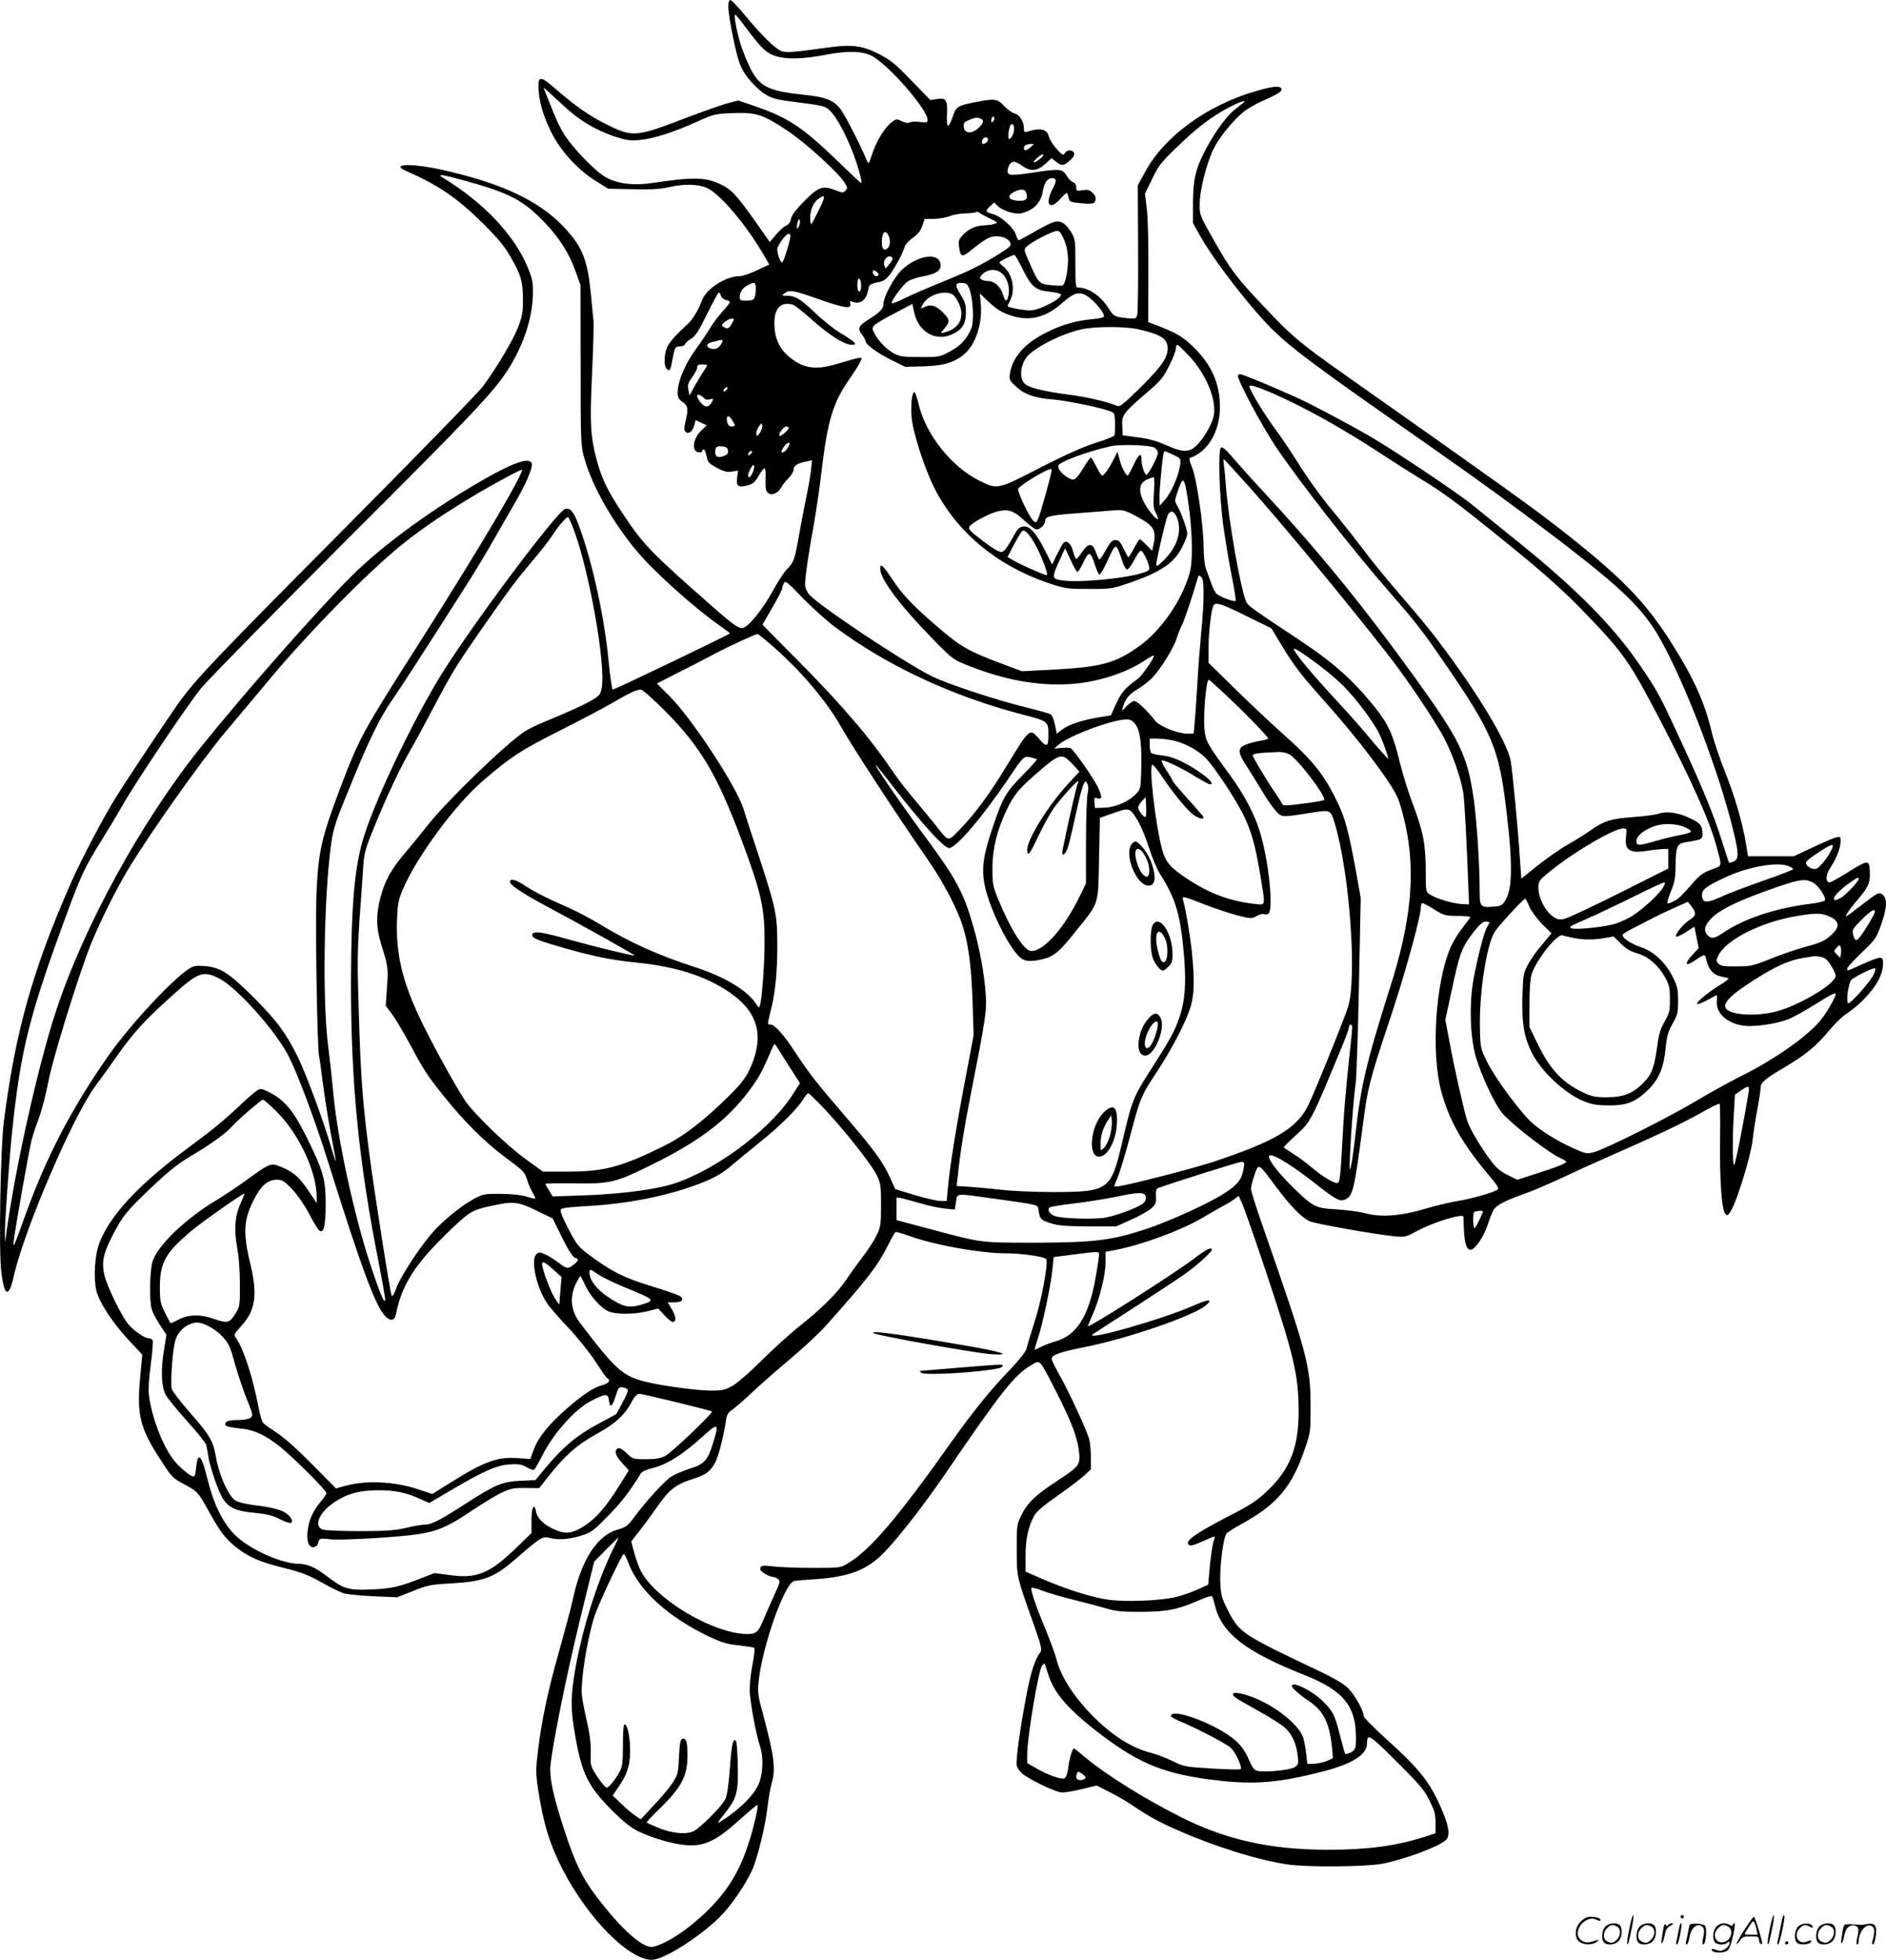 <svg version="1.0" xmlns="http://www.w3.org/2000/svg"
  viewBox="0 0 1154.671 1199.362"
 preserveAspectRatio="xMidYMid meet">
<g transform="translate(-1.118,1199.999) scale(0.1,-0.1)"
fill="#000000" stroke="none">
<path d="M4470 11961 c0 -50 35 -234 61 -323 20 -69 59 -125 127 -186 51 -45
89 -60 190 -72 210 -27 214 -28 244 -57 37 -35 86 -122 132 -235 35 -84 70
-208 59 -208 -3 0 -67 60 -143 134 -219 211 -303 266 -512 338 l-97 33 -66
-17 c-36 -10 -152 -51 -258 -91 -303 -117 -323 -118 -485 -37 -104 52 -187
110 -308 215 -92 81 -110 82 -106 5 4 -85 28 -166 77 -267 57 -115 162 -231
273 -300 l77 -48 150 -3 c111 -3 169 1 219 12 93 22 181 20 235 -4 83 -38 243
-228 355 -422 l27 -47 -75 -35 c-42 -20 -89 -36 -105 -36 -88 0 -209 -79 -234
-152 -15 -47 -56 -114 -82 -138 -72 -65 -113 -111 -128 -142 -21 -44 -23 -121
-3 -137 18 -15 22 -9 35 62 13 72 16 77 47 77 14 0 27 7 30 15 3 8 20 23 38
33 24 14 46 48 96 150 36 73 68 132 72 132 4 0 10 -9 13 -20 3 -11 17 -23 31
-26 13 -3 24 -9 24 -13 0 -4 -22 -32 -50 -63 -27 -31 -60 -74 -72 -97 -13 -22
-51 -79 -86 -127 -67 -92 -112 -199 -112 -265 0 -30 6 -42 30 -59 34 -24 36
-42 18 -119 -9 -40 -9 -54 1 -64 17 -17 43 3 53 41 l8 31 34 -16 34 -16 -33
-31 c-52 -50 -62 -128 -17 -134 12 -2 22 1 22 7 0 6 4 11 9 11 6 0 14 -19 18
-42 7 -37 14 -44 63 -71 43 -23 62 -28 92 -23 l38 6 -6 -43 c-7 -53 7 -63 66
-47 30 8 44 20 64 55 40 67 47 65 44 -14 -2 -53 1 -74 13 -86 21 -21 63 -5 83
32 8 15 28 41 45 57 17 17 31 40 31 53 0 24 23 38 84 50 l29 6 -7 -64 c-4 -35
-16 -104 -27 -154 -10 -49 -31 -155 -45 -235 -28 -158 -32 -170 -78 -217 -17
-18 -56 -78 -86 -134 -57 -104 -144 -213 -180 -222 -22 -6 -59 19 -162 109
-399 350 -445 397 -569 583 -94 139 -135 223 -165 338 -38 143 -42 219 -28
528 7 154 11 298 9 320 -3 22 -9 92 -15 155 -22 224 -52 298 -168 422 -154
163 -391 272 -764 353 -175 37 -298 31 -201 -11 199 -87 312 -164 474 -324 85
-85 128 -136 162 -195 68 -117 79 -155 80 -265 0 -84 -4 -105 -31 -175 -31
-79 -123 -234 -212 -357 -25 -35 -412 -432 -860 -883 -798 -803 -903 -914
-1010 -1064 -72 -102 -315 -467 -379 -570 -75 -120 -210 -376 -274 -521 -236
-535 -342 -912 -413 -1470 -20 -160 -31 -786 -15 -912 18 -154 46 -164 76 -30
63 283 363 982 501 1167 33 44 93 127 133 185 94 133 162 209 312 345 183 167
209 178 310 128 110 -54 358 -332 433 -488 57 -116 159 -391 231 -620 213
-679 298 -907 359 -964 30 -28 53 -22 61 16 38 187 121 314 344 526 109 103
125 112 239 137 134 30 162 27 277 -28 l100 -49 58 -118 c38 -76 66 -119 78
-122 26 -7 24 -18 -7 -42 -36 -28 -43 -27 -98 15 -25 19 -62 42 -81 49 -30 13
-36 13 -51 -2 -35 -35 3 -207 67 -299 17 -26 77 -94 131 -151 55 -58 128 -149
163 -203 35 -54 68 -101 74 -104 23 -14 10 -32 -31 -43 -53 -15 -115 -55 -214
-141 -110 -95 -178 -179 -204 -251 l-22 -60 -82 6 c-121 8 -203 -22 -414 -155
l-104 -65 -78 26 c-150 51 -326 60 -459 23 l-53 -15 -147 149 c-92 93 -172
164 -216 192 -38 25 -76 52 -83 60 -7 9 -20 51 -28 95 -35 184 -91 357 -137
423 -16 22 -14 25 32 76 86 94 100 189 56 374 -48 196 -43 277 23 403 42 82
83 117 138 117 34 0 45 -7 94 -58 32 -34 75 -96 103 -149 26 -50 54 -96 61
-102 29 -24 41 25 41 159 0 154 -15 205 -116 409 -79 161 -135 228 -228 276
-51 25 -54 26 -79 9 -15 -10 -58 -47 -97 -84 -97 -92 -171 -153 -305 -252
-315 -231 -494 -422 -561 -596 -27 -70 -36 -205 -19 -286 15 -72 100 -202 207
-316 l75 -80 -12 -131 c-23 -242 -4 -318 134 -528 58 -90 68 -99 132 -133 84
-45 87 -47 157 -173 66 -120 100 -163 164 -214 75 -60 147 -91 291 -126 108
-27 150 -43 230 -88 53 -30 114 -60 135 -67 21 -7 104 -15 184 -19 l145 -6 97
38 c89 36 107 40 236 47 202 12 262 35 401 156 139 122 159 134 197 123 52
-15 120 -10 193 12 64 20 76 28 164 118 80 80 137 153 205 265 6 9 35 23 65
30 94 22 189 82 326 206 82 75 88 68 50 -54 -32 -104 -54 -127 -142 -154 -38
-12 -90 -34 -115 -50 -41 -27 -151 -147 -225 -247 -38 -52 -50 -61 -102 -76
-123 -35 -220 -182 -271 -415 -10 -49 -49 -194 -85 -323 -72 -255 -107 -420
-131 -614 -14 -115 -14 -136 0 -234 31 -207 71 -339 151 -494 154 -298 401
-549 544 -553 70 -1 284 132 415 259 65 63 159 198 200 288 33 72 82 271 95
387 6 52 17 117 25 144 27 89 17 167 -54 431 -28 102 -32 130 -26 187 20 215
159 610 219 623 11 2 66 7 121 10 203 13 312 52 412 147 85 82 243 283 384
488 356 521 429 614 536 677 54 31 45 42 152 -167 89 -174 128 -276 137 -355
11 -91 7 -96 -136 -190 -135 -89 -184 -137 -222 -221 -21 -44 -23 -63 -22
-199 0 -167 -1 -162 105 -459 43 -121 50 -151 41 -165 -33 -43 -58 -118 -83
-246 -39 -199 -71 -420 -63 -450 3 -14 19 -36 35 -50 46 -38 208 -115 243
-115 17 0 72 9 121 21 l90 22 75 -38 c41 -20 107 -58 145 -84 97 -66 165 -103
275 -151 231 -102 495 -184 674 -210 123 -18 474 -15 579 4 132 25 343 103
389 144 27 23 22 77 -15 167 -77 185 -134 259 -359 462 -71 64 -128 123 -128
132 0 34 -61 140 -102 176 -22 21 -93 62 -157 92 -488 231 -502 240 -572 378
-39 77 -43 93 -47 173 -4 95 19 274 38 297 6 8 46 33 88 56 218 119 311 227
389 454 38 110 38 110 38 270 -1 248 -18 312 -294 1104 -39 111 -71 213 -71
225 0 12 9 50 21 84 26 76 22 78 134 -73 84 -113 151 -182 202 -208 29 -15
399 -81 523 -93 62 -6 69 -4 130 29 104 57 289 114 291 90 0 -5 1 -42 3 -84 4
-83 18 -122 44 -117 27 5 79 83 102 155 12 37 29 78 36 90 18 28 69 55 182 95
48 16 152 61 232 98 80 38 201 93 270 123 312 137 483 218 584 276 59 34 111
59 115 56 3 -4 5 -104 3 -223 -3 -243 10 -428 32 -451 13 -12 17 -10 34 18 39
64 122 336 133 433 6 51 19 138 30 193 10 55 19 112 19 126 0 34 25 56 150
129 126 75 194 131 273 227 33 40 81 86 106 101 25 16 68 51 95 78 86 87 126
160 126 230 0 44 -12 44 -125 -6 -102 -46 -95 -44 -95 -28 0 7 40 51 89 98 85
81 90 89 120 174 37 104 38 161 5 183 -20 13 -28 9 -104 -49 -130 -100 -126
-97 -110 -68 7 14 39 55 71 92 61 71 73 102 67 178 -4 58 -14 57 -138 -21 -52
-32 -100 -59 -107 -59 -27 0 -25 46 5 91 37 56 62 121 62 160 0 29 -2 31 -27
24 -16 -3 -80 -31 -144 -61 l-115 -54 -141 0 -140 0 -12 74 c-21 130 -70 296
-130 446 -32 80 -68 187 -80 239 -42 179 -108 326 -242 539 -166 264 -316 417
-709 722 -164 127 -358 266 -1296 927 -274 193 -324 235 -496 418 -172 182
-201 221 -309 411 -84 149 -84 149 -83 219 1 82 41 241 83 330 33 69 118 175
184 229 24 20 78 51 119 69 94 41 123 60 114 75 -12 19 -56 14 -167 -19 -290
-86 -548 -274 -663 -484 l-49 -89 2 -381 c1 -210 -1 -394 -5 -409 -7 -28 -8
-28 -64 -23 -77 8 -81 11 -113 62 -49 76 -121 125 -187 125 -13 0 -15 23 -15
147 0 143 -1 150 -27 194 -16 26 -39 51 -56 58 -33 14 -57 6 -177 -63 -44 -25
-83 -46 -87 -46 -3 0 -12 16 -18 35 -14 44 -91 112 -141 125 -45 13 -47 19
-15 49 l24 22 24 -24 c13 -13 48 -30 77 -37 45 -11 58 -10 97 5 55 21 91 66
100 125 7 50 28 80 55 80 30 0 31 -17 4 -67 -48 -92 -19 -133 45 -63 20 22 39
40 42 40 3 0 8 -13 11 -29 6 -27 9 -28 78 -35 54 -5 75 -3 81 6 13 21 9 37
-13 59 -17 17 -29 20 -60 15 -36 -6 -39 -5 -39 18 0 16 -7 27 -19 31 -11 3
-29 21 -40 40 -24 42 -42 43 -197 20 -139 -21 -164 -20 -164 6 0 31 18 59 38
59 10 0 33 -11 52 -25 49 -36 91 -33 140 11 l39 36 27 -21 c35 -28 47 -27 86
7 21 19 29 34 25 45 -8 22 -43 22 -57 0 -9 -16 -15 -13 -51 27 -22 25 -43 58
-46 73 -10 46 -53 57 -130 32 -20 -6 -23 -4 -23 19 0 42 -27 85 -58 92 -15 4
-43 24 -63 45 -42 45 -57 47 -171 25 -117 -23 -123 -27 -145 -93 -11 -32 -24
-56 -29 -53 -5 3 -7 35 -5 73 4 85 -7 101 -62 91 l-40 -6 -116 119 c-99 103
-128 126 -200 163 -98 50 -163 59 -296 41 -242 -33 -272 -35 -303 -22 -39 16
-125 102 -222 220 -41 50 -81 91 -87 91 -8 0 -13 -15 -13 -39z m115 -140 c35
-48 82 -104 104 -124 68 -61 177 -70 385 -31 124 24 214 22 272 -7 98 -47 344
-328 344 -392 0 -17 -5 -19 -47 -13 -27 3 -54 2 -62 -3 -9 -6 -26 -3 -48 7
-31 15 -35 15 -61 -4 -37 -28 -87 -103 -112 -172 -11 -31 -23 -64 -26 -72 -5
-11 -9 -9 -17 10 -37 90 -130 272 -157 308 -42 58 -91 78 -227 92 -214 22
-269 49 -325 156 -20 38 -47 106 -62 151 -25 82 -44 183 -33 183 4 0 36 -40
72 -89z m-1119 -472 c89 -83 188 -143 301 -182 76 -25 97 -29 158 -24 83 7
210 47 355 113 102 46 108 47 220 52 142 5 181 -8 331 -107 109 -72 312 -256
350 -317 20 -32 20 -37 6 -51 -14 -14 -19 -14 -56 1 -82 32 -106 25 -193 -62
-54 -54 -80 -88 -84 -111 -4 -21 -15 -36 -29 -41 -12 -5 -40 -29 -62 -55 l-39
-46 -69 98 c-131 186 -161 220 -228 253 -97 47 -166 48 -432 9 -118 -17 -223
0 -292 47 -67 46 -184 169 -233 245 -34 53 -50 87 -112 244 l-20 50 29 -25
c15 -14 60 -55 99 -91z m4159 23 c-6 -4 -32 -25 -59 -47 -50 -40 -130 -152
-184 -261 -53 -105 -66 -166 -67 -304 l0 -125 39 -70 c84 -154 320 -458 457
-591 120 -115 275 -230 904 -669 349 -244 599 -426 862 -627 378 -291 498
-409 601 -593 152 -271 355 -802 443 -1160 37 -151 37 -182 4 -197 -14 -6 -27
-9 -28 -7 -2 2 -20 58 -41 124 -53 169 -116 322 -249 610 -139 301 -146 314
-264 486 -158 230 -383 457 -735 741 -112 90 -240 194 -285 230 -83 68 -452
315 -603 405 -110 66 -375 207 -459 245 -157 71 -342 148 -356 148 -8 0 -15
-4 -15 -9 0 -33 145 -304 233 -436 139 -207 467 -627 692 -885 167 -191 207
-243 342 -440 294 -428 332 -520 378 -910 38 -317 36 -476 -9 -542 -18 -28
-29 -34 -66 -36 -89 -7 -90 -5 -90 111 0 147 -18 415 -35 539 -40 279 -81 363
-373 768 -315 435 -583 763 -933 1140 -59 63 -135 148 -169 188 -46 54 -66 70
-74 62 -18 -18 -10 -285 13 -465 12 -88 35 -229 52 -313 17 -85 28 -156 25
-159 -8 -9 -103 27 -118 45 -9 9 -22 37 -31 62 -9 25 -23 63 -31 85 -10 25
-15 76 -16 136 0 132 -43 424 -71 490 -13 29 -19 54 -14 56 111 37 185 162
185 312 0 144 -52 261 -164 369 -69 66 -103 86 -249 141 l-26 10 1 303 c1 168
-3 343 -10 393 l-11 90 44 90 c38 80 55 102 152 195 118 115 208 184 317 242
64 34 115 51 91 30z m-1534 -115 c-8 -8 -11 -7 -11 4 0 20 13 34 18 19 3 -7
-1 -17 -7 -23z m-77 17 c24 -9 20 -27 -13 -58 -39 -37 -85 -34 -89 7 -3 23 2
30 30 42 37 16 50 18 72 9z m206 -60 c0 -30 -16 -64 -31 -64 -9 0 -3 63 8 83
9 16 23 5 23 -19z m-160 -69 c0 -15 -26 -32 -36 -23 -2 3 -2 13 2 22 8 20 34
21 34 1z m261 -45 c-27 -24 -41 -25 -41 -6 0 16 15 24 45 25 19 0 18 -1 -4
-19z m54 -75 c-38 -31 -49 -21 -11 11 15 14 31 22 35 19 3 -4 -7 -17 -24 -30z
m-3524 -129 c280 -77 363 -120 496 -259 91 -95 149 -188 190 -303 l28 -79 1
-490 c0 -477 1 -492 23 -570 47 -169 174 -393 323 -570 104 -124 351 -346 506
-454 34 -24 62 -45 62 -47 0 -6 -704 -344 -717 -344 -5 0 -17 80 -26 178 -27
271 -96 590 -179 818 -32 91 -55 119 -87 109 -51 -16 -563 -700 -753 -1005
-173 -279 -398 -748 -477 -993 -59 -186 -80 -420 -81 -907 0 -610 48 -1097
171 -1713 21 -109 39 -208 38 -220 -1 -36 -33 40 -93 223 -97 295 -197 757
-222 1020 -8 85 -23 225 -34 311 -35 272 -26 895 16 1214 14 107 24 140 89
300 143 355 208 489 300 620 39 56 172 261 420 650 57 88 133 214 171 280 37
66 100 175 139 242 76 129 121 233 111 258 -14 37 -108 6 -287 -96 -324 -185
-629 -408 -819 -598 -215 -215 -653 -713 -917 -1041 -364 -452 -717 -1095
-888 -1615 -109 -329 -250 -960 -304 -1355 l-8 -65 -2 51 c-1 69 26 455 45
634 53 503 106 710 337 1335 83 226 109 281 211 444 40 64 96 157 124 207 84
148 402 621 486 724 43 52 437 453 875 891 782 780 909 914 999 1052 98 151
154 322 156 472 1 69 -4 91 -32 159 -81 196 -265 392 -512 544 -49 30 -23 27
121 -12z m3445 -82 c9 -35 -6 -46 -57 -42 -54 4 -65 29 -22 52 44 24 72 20 79
-10z m-1275 -106 c-44 -90 -46 -92 -49 -58 -5 50 14 106 45 129 50 40 51 22 4
-71z m1052 -46 c49 -23 51 -25 27 -32 -14 -5 -42 -8 -63 -9 -50 -1 -96 -22
-131 -59 -25 -27 -28 -36 -23 -73 8 -61 18 -65 68 -25 97 78 121 91 166 90 49
-1 90 -31 80 -57 -7 -18 -172 -117 -265 -158 -37 -17 -123 -53 -192 -81 -69
-28 -156 -66 -194 -85 -37 -19 -71 -32 -74 -29 -10 10 68 116 100 136 17 10
58 23 91 29 73 13 107 33 107 66 0 84 -138 68 -239 -28 -47 -45 -111 -165
-111 -207 0 -30 -22 -52 -97 -99 -57 -36 -63 -52 -33 -91 11 -14 20 -30 20
-36 0 -22 69 -72 156 -116 l87 -43 109 3 c123 3 189 22 251 73 70 57 114 190
103 308 l-6 65 43 -41 c61 -58 95 -79 161 -98 106 -31 201 -6 296 77 67 59 95
71 134 58 43 -14 126 -103 126 -136 0 -7 -27 -13 -68 -17 -98 -8 -186 -33
-277 -78 -138 -67 -214 -152 -231 -256 -5 -36 -3 -41 39 -80 52 -48 113 -69
227 -78 75 -6 275 -46 340 -69 35 -12 35 -12 38 -76 1 -36 -1 -70 -5 -76 -5
-6 -55 -26 -113 -44 -71 -22 -180 -70 -340 -152 -265 -136 -261 -135 -374 -79
-170 84 -329 285 -371 469 -9 39 -21 72 -25 72 -15 0 -23 -67 -18 -148 6 -91
75 -308 138 -435 135 -270 382 -477 696 -584 105 -35 114 -37 249 -37 134 -1
145 1 240 33 200 68 285 124 334 223 17 33 31 70 31 81 0 27 -37 131 -61 171
-18 30 -17 32 4 94 33 93 39 86 63 -72 25 -166 29 -350 11 -423 -44 -169 -174
-360 -312 -458 -149 -106 -233 -128 -544 -144 l-173 -9 -131 49 c-196 74 -243
101 -371 210 -165 141 -227 206 -292 304 -57 86 -74 101 -74 65 0 -66 126
-232 342 -451 105 -106 106 -107 214 -149 212 -82 405 -117 597 -107 161 8
344 64 462 142 31 21 58 36 60 33 8 -8 -73 -126 -100 -144 -72 -51 -99 -82
-130 -150 l-33 -72 -73 -12 c-104 -17 -184 -44 -224 -74 l-34 -26 -11 55 c-7
34 -18 59 -29 65 -10 5 -76 23 -147 41 -182 44 -485 144 -579 191 -173 87
-696 435 -751 501 -14 17 -24 41 -24 60 0 44 24 209 55 374 13 76 34 216 45
311 38 321 71 429 175 577 23 33 50 75 59 93 16 30 16 32 -1 32 -10 0 -61 -14
-113 -30 -147 -47 -223 -39 -311 31 -60 47 -91 108 -96 187 -7 110 32 158 111
138 12 -3 63 -43 115 -90 106 -95 202 -156 244 -156 26 0 28 2 17 16 -8 8 -44
33 -82 55 -37 22 -108 78 -156 124 -92 87 -121 105 -175 105 -30 1 -31 1 -13
15 30 23 54 19 207 -35 159 -56 205 -63 196 -29 -4 16 -2 19 11 13 47 -19 87
8 97 66 7 40 10 42 73 55 23 5 42 19 64 48 34 48 78 130 88 167 3 13 26 38 50
55 31 22 48 43 58 73 l14 42 56 0 c32 1 75 8 97 17 22 9 65 17 97 17 31 1 60
4 64 8 4 4 13 3 21 -4 8 -6 37 -22 66 -36z m-1172 -49 c-9 -16 -10 -16 -11 -1
0 9 3 25 7 35 7 16 8 17 11 1 2 -10 -1 -25 -7 -35z m1626 -83 c15 -36 22 -77
23 -118 0 -67 -16 -149 -32 -158 -5 -4 -38 -3 -73 1 -73 7 -76 11 -135 146
-31 70 -31 72 -13 90 29 29 166 99 188 96 14 -1 27 -19 42 -57z m-1077 31 c14
-28 12 -67 -5 -81 -21 -17 -35 -4 -35 35 0 61 19 84 40 46z m-600 -7 c0 -26
-40 -153 -49 -159 -11 -6 -31 48 -31 81 0 23 54 94 71 94 5 0 9 -7 9 -16z
m1421 -199 c54 -109 79 -131 164 -140 36 -4 68 -11 70 -16 15 -23 -128 -98
-187 -99 -40 0 -138 19 -138 26 0 3 7 19 16 36 33 64 14 163 -41 206 -14 11
-25 23 -25 26 0 7 78 45 92 46 4 0 26 -38 49 -85z m-796 66 c3 -5 -5 -22 -19
-37 l-23 -28 -8 22 c-11 35 32 72 50 43z m-85 -102 c0 -5 -6 -9 -14 -9 -15 0
-28 24 -19 34 7 7 33 -13 33 -25z m753 10 c33 -25 52 -85 43 -133 -9 -47 -20
-46 -35 3 -13 46 -52 81 -90 81 -14 0 -32 4 -40 9 -13 8 -13 12 -1 26 32 38
86 44 123 14z m-861 -96 c-2 -13 -8 -20 -13 -17 -11 6 -12 68 -2 78 10 10 20
-33 15 -61z m-644 -10 c-3 -56 -10 -63 -60 -63 -32 0 -38 3 -38 21 0 30 17 57
48 73 45 25 52 21 50 -31z m1310 4 c22 -68 27 -197 9 -239 -27 -63 -64 -104
-130 -139 -61 -33 -65 -34 -182 -34 -104 0 -125 3 -161 22 -45 24 -94 76 -120
124 -14 28 -14 32 1 49 8 9 64 43 124 73 l108 57 12 -55 c27 -121 138 -180
240 -127 55 27 76 64 76 130 0 49 -6 66 -34 111 -37 57 -32 74 19 69 19 -2 28
-12 38 -41z m-106 -28 c11 -6 29 -31 40 -56 35 -79 8 -145 -71 -172 -46 -15
-46 -15 -17 20 35 41 33 54 -13 100 -40 40 -74 49 -112 29 -23 -13 -24 -7 -3
26 34 51 127 79 176 53z m-1350 -179 c-18 -32 -28 -36 -52 -20 -13 9 -12 13 9
30 13 11 32 20 42 20 17 0 17 -1 1 -30z m2488 -35 c142 -33 180 -58 180 -118
0 -57 -39 -112 -174 -246 -91 -89 -119 -112 -133 -106 -59 26 -185 55 -293 69
-139 18 -233 39 -267 61 -33 22 -40 78 -17 133 15 36 33 55 83 89 75 50 191
100 275 118 84 18 266 18 346 0z m-2549 -83 c-17 -32 -38 -43 -65 -36 -34 8
-33 32 2 40 15 3 32 7 37 9 27 9 36 5 26 -13z m2862 -82 c106 -115 170 -273
148 -369 -12 -53 -66 -144 -109 -182 -44 -39 -82 -38 -184 8 -59 26 -109 39
-173 47 l-90 12 -3 56 c-4 67 6 81 149 204 87 74 102 93 138 165 23 45 41 92
41 105 0 13 4 24 9 24 5 0 38 -31 74 -70z m-2953 -56 c0 -3 -8 -18 -19 -32
-10 -15 -34 -55 -54 -90 l-35 -63 -6 36 c-6 30 -2 42 23 77 17 23 31 50 31 60
0 13 8 18 30 18 17 0 30 -3 30 -6z m3565 -218 c166 -80 350 -185 550 -315 99
-65 219 -141 267 -170 116 -69 212 -140 477 -354 264 -213 388 -323 540 -483
210 -219 251 -278 424 -608 196 -374 315 -639 356 -791 36 -134 39 -121 -29
-146 -44 -16 -71 -34 -101 -68 -89 -100 -100 -111 -130 -126 -17 -9 -34 -15
-38 -13 -5 2 4 35 20 73 24 58 28 85 29 157 0 114 9 135 57 143 107 17 108 18
107 58 -2 47 -14 61 -81 92 -66 32 -139 42 -185 26 -18 -7 -87 -16 -153 -21
-140 -10 -183 -23 -268 -83 -34 -24 -97 -63 -141 -88 -43 -24 -124 -81 -180
-125 l-101 -81 -8 116 c-10 167 -46 545 -57 605 -19 102 -164 352 -367 631
-102 140 -153 204 -336 416 -55 63 -140 168 -190 234 -50 66 -124 160 -165
210 -104 124 -174 221 -255 350 -38 60 -98 149 -134 197 -67 91 -153 234 -153
255 0 16 98 -21 245 -91z m-3445 69 c-7 -9 -15 -13 -17 -11 -7 7 7 26 19 26 6
0 6 -6 -2 -15z m-135 -55 c3 -6 18 -7 32 -4 23 6 24 5 13 -15 -18 -35 -40 -38
-67 -7 -29 34 -32 61 -4 46 11 -5 23 -15 26 -20z m185 -162 c0 -5 -9 -8 -20
-8 -12 0 -22 9 -26 24 -10 40 6 52 27 19 10 -15 19 -31 19 -35z m154 -46 c-16
-23 -19 -24 -22 -9 -2 10 4 30 14 45 16 23 19 24 22 9 2 -10 -4 -30 -14 -45z
m176 30 c0 -13 -49 -56 -56 -49 -10 10 24 57 41 57 8 0 15 -4 15 -8z m-1 -114
c-7 -13 -17 -26 -23 -30 -23 -16 -27 -7 -9 22 21 36 51 43 32 8z m2239 -7 c12
-7 22 -21 22 -34 0 -22 -52 -121 -69 -132 -10 -5 -31 54 -31 87 0 51 -14 44
-46 -22 -18 -39 -36 -70 -38 -70 -12 0 -39 52 -50 97 l-13 48 -23 -45 c-30
-59 -59 -100 -71 -100 -5 0 -21 25 -36 55 -15 30 -30 55 -34 55 -3 0 -22 -26
-42 -59 -52 -83 -59 -88 -102 -61 -34 21 -55 47 -55 69 0 22 174 87 320 120
58 13 238 8 268 -8z m-2610 -18 c3 -17 -4 -26 -24 -33 -36 -14 -54 -6 -54 23
0 32 9 39 45 35 22 -2 31 -9 33 -25z m142 -18 c-7 -9 -15 -13 -17 -11 -7 7 7
26 19 26 6 0 6 -6 -2 -15z m2588 -10 c42 -20 43 -21 38 -62 -8 -62 -53 -167
-91 -210 l-34 -38 -1 52 c0 55 18 248 26 271 2 8 7 12 12 10 4 -2 27 -12 50
-23z m459 -192 c208 -233 573 -674 847 -1023 117 -149 295 -413 353 -525 49
-95 99 -240 113 -327 8 -52 21 -305 33 -623 l2 -60 -50 3 c-55 4 -154 34 -191
59 -23 15 -24 19 -24 143 0 162 -16 244 -78 406 -27 71 -64 190 -82 264 -39
162 -70 230 -150 330 -138 172 -257 277 -475 421 -261 172 -303 202 -313 224
-36 78 -112 513 -127 730 -3 44 -8 95 -11 113 -3 17 -3 32 -1 32 3 0 72 -75
154 -167z m-3037 86 c-7 -16 -16 -29 -21 -29 -13 0 -11 17 8 53 20 39 30 19
13 -24z m-1440 -48 c-73 -145 -329 -568 -616 -1018 -330 -517 -355 -563 -468
-861 -117 -310 -136 -393 -147 -647 -8 -199 4 -954 16 -1000 3 -11 14 -92 25
-180 12 -88 34 -227 50 -309 16 -83 28 -151 27 -153 -2 -1 -15 40 -30 91 -41
146 -154 450 -204 551 -73 146 -130 222 -268 360 -150 150 -204 185 -301 193
-51 4 -69 1 -93 -15 -104 -65 -363 -345 -495 -532 -226 -323 -381 -620 -511
-981 -69 -193 -77 -209 -69 -150 11 90 94 557 109 615 9 33 30 96 47 140 16
44 41 140 55 214 24 134 185 653 260 841 57 141 155 338 232 465 139 229 445
660 592 835 35 42 154 183 264 315 235 283 598 653 807 824 130 105 266 198
473 321 114 67 268 150 273 145 2 -1 -11 -31 -28 -64z m3270 62 c0 -20 -72
-279 -84 -300 -12 -24 -13 -24 -31 -7 -26 26 -98 181 -90 193 9 15 80 63 140
95 52 27 65 31 65 19z m626 -135 c-5 -74 -3 -99 9 -122 29 -54 15 -58 -26 -6
-79 100 -89 178 -26 205 18 8 36 14 41 15 5 0 6 -40 2 -92z m-795 -172 c33
-31 67 -56 76 -56 23 0 53 30 53 52 0 27 30 35 195 47 83 6 180 14 217 17 64
5 72 3 138 -31 119 -63 134 -88 111 -188 l-6 -28 -34 35 c-19 20 -38 36 -42
36 -3 0 -19 -25 -35 -55 -16 -30 -31 -55 -34 -55 -3 0 -16 24 -30 53 -20 42
-30 52 -50 52 -20 0 -31 -12 -59 -62 -19 -35 -37 -60 -40 -57 -3 3 -13 24 -21
47 -21 56 -45 55 -83 0 -15 -24 -32 -43 -36 -43 -5 0 -14 20 -20 45 -12 49
-41 74 -60 51 -7 -8 -24 -40 -40 -72 l-28 -59 -42 82 c-55 111 -95 155 -134
151 -26 -3 -36 -13 -71 -78 -29 -51 -48 -76 -62 -78 -14 -2 -51 19 -101 57
-109 82 -113 88 -83 112 37 29 115 68 157 79 67 16 99 6 164 -54z m935 19 c34
-82 4 -182 -81 -265 -36 -35 -45 -40 -45 -25 0 25 55 261 69 298 14 37 39 34
57 -8z m-3687 -90 c93 -258 189 -802 167 -950 -7 -41 -12 -50 -52 -75 -44 -27
-142 -73 -306 -140 -43 -17 -95 -44 -117 -58 -119 -80 -482 -432 -592 -573
-35 -45 -97 -121 -137 -168 -86 -100 -126 -173 -153 -279 -27 -107 -25 -184
10 -294 39 -125 40 -137 31 -258 l-7 -105 37 -50 c21 -27 71 -111 111 -185 85
-160 107 -193 213 -325 123 -152 240 -269 361 -360 126 -94 128 -96 145 -150
7 -22 21 -55 32 -73 11 -18 18 -35 16 -37 -2 -2 -26 3 -53 12 -31 10 -90 16
-155 17 -97 1 -110 -1 -158 -26 -72 -38 -165 -109 -241 -187 -78 -80 -213
-283 -243 -363 -14 -40 -24 -55 -29 -46 -9 16 -108 644 -138 878 -38 288 -51
454 -62 823 -11 325 -10 398 4 610 10 133 20 279 23 325 5 74 13 102 79 262
76 183 148 335 215 450 21 36 79 144 130 240 119 226 141 261 282 465 187 268
220 313 323 435 53 63 108 133 122 155 40 63 94 126 103 120 4 -3 22 -43 39
-90z m2816 -70 c44 -78 88 -195 74 -195 -15 0 -167 68 -206 92 l-33 19 21 42
c12 23 33 61 46 84 22 38 27 41 44 30 11 -7 36 -39 54 -72z m536 -105 c9 -31
23 -55 30 -55 8 0 28 26 44 57 17 32 35 58 41 58 15 0 58 -95 51 -114 -17 -44
-453 -93 -560 -63 -34 9 -33 23 15 126 l30 66 34 -72 c18 -40 37 -73 42 -73 5
0 21 27 37 60 33 70 42 67 70 -17 9 -29 21 -55 26 -59 5 -3 26 30 45 73 45 99
54 110 68 86 5 -10 17 -43 27 -73z m499 -209 c0 -53 -7 -159 -15 -236 -7 -77
-19 -223 -24 -325 -6 -102 -14 -209 -17 -237 l-5 -53 -37 0 c-64 1 -173 45
-201 82 -44 58 -108 118 -125 118 -10 0 -31 -15 -48 -32 -28 -31 -30 -32 -23
-8 16 54 37 80 92 113 32 20 72 51 89 69 49 51 132 185 148 238 8 26 23 64 34
86 16 31 60 164 98 293 3 11 7 11 19 1 11 -9 15 -36 15 -109z m-2258 -197
c320 -239 723 -427 1158 -539 147 -38 150 -41 150 -120 0 -78 -10 -82 -61 -22
-54 61 -54 60 -197 -174 -99 -163 -190 -287 -274 -374 -89 -91 -74 -92 -161
18 -29 36 -87 106 -129 156 -42 50 -96 119 -119 153 -149 220 -312 412 -591
694 l-219 221 61 105 c33 58 60 111 60 117 0 7 5 21 10 32 9 17 21 8 113 -88
56 -58 146 -139 199 -179z m2528 62 l145 -71 61 -101 c75 -125 122 -186 259
-339 208 -232 413 -501 455 -601 11 -26 32 -99 46 -163 63 -291 35 -589 -93
-990 -144 -454 -181 -606 -213 -901 -25 -216 -42 -285 -34 -135 8 170 25 383
35 443 5 31 14 300 20 597 l11 540 -31 173 c-42 229 -64 312 -106 401 -85 179
-151 262 -343 433 -75 67 -208 192 -294 277 l-158 155 0 87 c0 100 18 249 32
266 15 19 49 8 208 -71z m-2904 -184 c168 -147 326 -333 414 -489 68 -121 344
-544 531 -813 93 -134 178 -295 213 -403 36 -110 55 -254 62 -477 l6 -195 -51
-270 c-59 -311 -96 -544 -106 -662 l-8 -83 -36 0 c-20 0 -91 16 -158 36 l-121
37 -32 71 c-43 95 -96 168 -275 376 -172 200 -217 257 -305 390 -72 110 -126
170 -152 170 -20 0 -20 -3 8 110 22 93 34 218 34 365 0 205 -6 232 -134 620
-26 77 -59 178 -73 225 -45 141 -315 552 -454 691 l-76 76 121 62 c67 33 171
87 231 119 95 50 249 121 265 122 3 0 46 -35 96 -78z m3280 -68 c167 -120 242
-193 350 -339 28 -39 62 -90 74 -115 23 -44 60 -146 60 -162 0 -5 -44 44 -99
109 -54 65 -138 161 -187 213 -148 159 -261 291 -288 338 -14 24 13 11 90 -44z
m-422 -311 c100 -98 177 -181 171 -184 -5 -4 -30 -10 -55 -14 -25 -4 -62 -14
-82 -22 -51 -20 -50 -48 6 -132 23 -36 65 -104 92 -149 27 -46 65 -101 84
-122 40 -44 33 -43 224 -13 116 18 114 19 142 -76 89 -306 133 -932 79 -1111
-22 -72 -206 -527 -246 -607 -69 -139 -203 -218 -582 -344 -128 -42 -546 -149
-583 -149 l-22 0 23 58 c13 31 42 127 65 212 73 276 74 278 171 426 103 156
191 329 214 419 18 70 19 161 4 311 -9 95 -39 274 -55 327 -8 25 5 22 129 -27
62 -24 152 -54 200 -67 86 -22 90 -22 122 -5 18 10 38 15 43 12 6 -3 17 -3 26
0 37 14 6 327 -51 509 -33 106 -99 230 -184 345 -133 181 -146 204 -153 270
-10 88 9 310 26 310 5 0 92 -80 192 -177z m-3520 -15 c218 -220 320 -392 472
-801 117 -314 137 -406 136 -617 0 -136 -16 -342 -28 -384 -5 -16 -8 -15 -24
10 -50 81 -192 167 -373 225 -228 74 -395 149 -582 262 -55 34 -143 80 -195
103 -127 55 -212 98 -276 141 -52 35 -89 39 -78 9 7 -18 97 -76 219 -141 185
-98 545 -299 541 -302 -4 -5 -238 52 -386 93 -195 55 -240 60 -240 29 0 -17
45 -34 203 -79 168 -48 287 -72 427 -86 261 -25 457 -91 605 -203 155 -118
185 -263 93 -457 -23 -48 -53 -87 -117 -150 -157 -156 -281 -252 -403 -312
-260 -129 -367 -158 -588 -158 l-155 0 -94 68 c-123 87 -329 286 -385 370 -60
92 -198 342 -268 488 -115 240 -154 409 -146 618 4 97 9 121 36 185 87 201
321 518 489 662 168 145 234 188 458 301 121 61 267 137 324 170 116 68 158
87 185 88 10 0 73 -55 150 -132z m2882 -86 c27 -39 37 -132 32 -284 -3 -103
-4 -108 -33 -138 -43 -45 -126 -81 -193 -83 l-57 -2 -3 33 c-3 30 -1 33 16 27
32 -10 33 8 3 71 -25 52 -141 218 -164 235 -5 4 -30 4 -55 2 l-47 -4 25 22
c66 58 348 162 425 156 21 -1 36 -12 51 -35z m226 -93 c75 -16 163 -65 210
-118 55 -62 172 -239 218 -331 51 -101 75 -185 105 -363 34 -205 36 -196 -22
-190 -156 16 -282 62 -422 154 -106 70 -135 104 -156 184 -41 157 -82 515 -58
515 6 0 30 -30 55 -67 71 -107 166 -222 201 -243 33 -21 57 -26 57 -12 0 4
-43 54 -95 111 -52 58 -95 108 -95 113 0 5 -16 33 -37 63 -20 31 -33 58 -30
61 8 9 128 -48 213 -102 40 -24 77 -44 84 -44 41 0 -57 80 -165 135 -47 24
-90 38 -130 42 -33 3 -63 11 -67 17 -4 6 -8 28 -8 49 l0 37 45 0 c24 0 68 -5
97 -11z m711 -84 c51 -25 232 -263 214 -281 -4 -4 -61 -14 -128 -22 -96 -13
-124 -13 -127 -4 -2 7 -19 34 -37 60 -49 70 -145 229 -145 241 0 5 28 12 63
14 34 2 77 4 95 5 19 1 48 -5 65 -13z m-1544 -31 c3 -3 -36 -46 -86 -97 -105
-106 -124 -140 -189 -334 -59 -176 -67 -261 -35 -378 38 -137 125 -313 193
-390 34 -39 70 -45 156 -24 66 16 99 44 197 167 149 185 139 156 145 447 l5
250 60 21 c121 43 119 44 164 -25 24 -37 53 -106 75 -174 19 -61 51 -137 70
-167 95 -148 126 -252 146 -499 14 -165 7 -271 -26 -371 -30 -89 -56 -137
-181 -332 -103 -161 -112 -183 -169 -428 -71 -306 -82 -314 -424 -315 -113 0
-252 6 -310 13 -58 6 -145 15 -193 18 l-89 6 7 61 c14 139 39 294 80 502 92
468 98 511 91 611 -8 122 -38 284 -77 418 -58 203 -105 291 -292 543 -155 210
-334 470 -300 438 5 -5 52 -64 103 -130 184 -236 311 -375 342 -375 42 0 205
191 363 425 93 138 93 138 135 130 19 -4 37 -9 39 -11z m218 -30 l43 -46 -71
-77 c-120 -130 -249 -337 -249 -401 0 -48 17 -28 69 85 27 56 67 130 90 164
44 64 169 201 153 166 -8 -17 -61 -247 -92 -400 -10 -46 -4 -58 15 -32 14 19
26 65 71 272 14 66 32 131 39 144 12 24 13 24 23 5 7 -14 8 -34 2 -60 -5 -21
-10 -154 -10 -294 l0 -256 -35 -72 c-95 -198 -221 -342 -299 -342 -45 0 -127
130 -207 325 -29 73 -32 89 -32 185 1 119 29 232 88 355 43 89 71 124 170 211
157 137 165 139 232 68z m448 -323 c-9 -8 -45 37 -45 57 0 9 10 27 23 40 l22
24 3 -57 c2 -32 0 -60 -3 -64z m3308 -66 c21 -10 34 -22 30 -26 -5 -5 -36 -14
-68 -20 -33 -6 -98 -21 -145 -35 -107 -31 -120 -31 -120 0 0 30 45 67 110 90
56 20 142 16 193 -9z m-366 -48 c-12 -89 17 -111 128 -94 33 6 76 10 95 11
l35 1 0 -60 0 -60 -300 -151 c-166 -83 -318 -154 -339 -158 -32 -6 -43 -3 -72
19 -46 35 -84 112 -84 169 0 43 3 48 63 97 139 116 398 269 455 269 23 0 24
-2 19 -43z m1254 -94 c-10 -21 -34 -56 -53 -77 -29 -33 -38 -38 -61 -32 -14 3
-31 15 -36 25 -9 16 0 25 67 70 94 62 109 65 83 14z m-256 -95 c14 -6 25 -14
25 -17 0 -4 -81 -35 -179 -69 -99 -35 -215 -78 -257 -98 -93 -42 -118 -42
-122 2 -4 39 19 57 142 115 142 66 324 98 391 67z m425 -78 c0 -16 -81 -100
-111 -116 -34 -17 -39 -17 -39 -1 0 16 51 65 105 101 45 30 45 30 45 16z
m-272 -26 c33 -22 77 -93 65 -105 -6 -6 -46 -15 -89 -20 -214 -27 -404 -90
-534 -178 -51 -35 -72 -38 -94 -15 -28 28 -19 64 27 108 53 51 151 99 337 166
204 73 234 77 288 44z m-925 -25 c-28 -48 -145 -152 -210 -187 -33 -17 -79
-36 -105 -41 -77 -18 -214 -30 -243 -23 -24 7 -15 13 84 56 61 26 191 88 288
136 98 49 184 89 191 89 10 1 8 -7 -5 -30z m-819 -117 c12 -27 44 -71 78 -106
l58 -58 -60 -72 c-34 -39 -73 -96 -88 -126 -25 -50 -27 -67 -30 -195 -4 -154
9 -236 53 -328 56 -120 209 -263 330 -309 46 -18 81 -23 150 -23 110 0 164 23
242 101 63 65 91 134 102 253 7 69 15 98 42 146 31 54 34 68 34 140 0 71 -4
89 -33 147 -43 87 -119 158 -196 182 -60 19 -120 61 -110 77 3 5 40 27 82 48
42 22 100 51 127 65 28 14 81 39 120 56 l70 31 22 -28 c31 -39 29 -58 -11 -82
-37 -23 -89 -86 -84 -102 2 -5 28 6 58 25 l55 35 13 -66 13 -65 -42 -46 c-44
-47 -40 -68 6 -38 82 53 72 53 85 4 15 -55 44 -86 89 -94 20 -4 40 -9 44 -11
5 -3 -20 -22 -55 -43 -80 -49 -166 -124 -128 -114 14 4 43 17 66 30 22 13 43
24 45 24 3 0 3 -17 1 -37 -7 -76 70 -142 175 -151 66 -6 190 13 259 39 29 11
102 51 163 89 103 65 131 79 131 65 0 -19 -65 -128 -100 -168 -90 -101 -275
-230 -476 -331 -71 -35 -194 -103 -274 -151 -166 -100 -563 -299 -630 -316
-42 -11 -50 -10 -120 21 -93 41 -187 98 -252 152 -67 56 -229 273 -281 377
-41 82 -42 88 -45 195 -7 218 40 528 92 606 26 39 174 200 185 200 3 0 15 -21
25 -48z m-437 -57 c44 0 79 -4 76 -9 -3 -5 -27 -36 -52 -70 -26 -33 -57 -85
-69 -114 -92 -213 -120 -641 -58 -877 48 -179 127 -320 289 -513 56 -66 68
-86 56 -93 -28 -18 -166 -57 -244 -69 -44 -7 -134 -28 -200 -48 -150 -44 -268
-53 -365 -27 -36 10 -115 20 -176 24 -128 7 -142 14 -261 129 -114 111 -178
202 -143 202 33 0 141 -69 279 -177 119 -94 146 -108 177 -94 48 21 56 55 109
456 30 231 39 267 164 643 90 267 191 633 191 688 0 11 3 23 6 27 3 3 36 -13
72 -36 64 -40 70 -42 149 -42z m2553 25 c0 -12 -55 -105 -87 -148 -27 -36 -36
-34 -47 12 -6 25 0 35 52 87 55 55 82 72 82 49z m-273 -31 c55 -27 59 -60 11
-106 -44 -41 -65 -51 -169 -79 -48 -13 -141 -45 -206 -71 -110 -44 -124 -47
-210 -47 -75 -1 -96 2 -110 16 -16 16 -16 20 -1 51 46 96 263 205 479 241 119
20 157 19 206 -5z m-2087 -34 c0 -3 -7 -16 -14 -28 -18 -26 -58 -183 -83 -317
-27 -149 -22 -340 10 -464 31 -115 119 -305 167 -360 64 -73 292 -248 358
-275 18 -8 32 -17 32 -21 0 -10 -64 -35 -203 -79 l-97 -31 -60 30 c-47 24 -71
45 -106 93 -60 81 -123 188 -139 235 -19 56 -81 329 -109 484 l-26 137 31 143
c57 269 66 296 146 399 33 42 53 59 70 59 12 0 23 -2 23 -5z m510 -94 c57 -13
133 -14 199 -1 l51 9 44 -43 c31 -32 59 -48 100 -60 69 -20 130 -73 172 -148
25 -46 29 -63 29 -133 0 -72 -3 -86 -33 -137 -24 -42 -35 -77 -43 -140 -19
-137 -34 -181 -82 -230 -67 -69 -125 -93 -227 -93 -74 0 -93 4 -150 31 -126
61 -200 140 -279 304 l-46 95 0 140 c0 84 5 157 13 182 26 85 155 249 189 239
10 -3 38 -10 63 -15z m1642 -99 l-5 -24 -20 21 c-20 20 -20 21 -2 41 18 20 20
20 25 4 4 -10 4 -28 2 -42z m-122 -18 c24 -5 40 -18 61 -52 16 -25 29 -54 29
-63 0 -52 -245 -195 -385 -224 -118 -25 -248 -16 -283 19 -34 34 29 95 224
213 100 60 175 91 254 102 30 5 58 9 61 10 4 0 21 -2 39 -5z m318 -116 c-27
-47 -135 -168 -150 -168 -18 0 0 131 20 146 35 26 135 74 143 68 5 -3 -1 -24
-13 -46z m-3188 -315 c0 -10 -7 -79 -15 -153 -28 -266 -35 -348 -45 -540 -12
-226 -16 -260 -33 -260 -23 0 -92 42 -147 89 -30 26 -82 65 -115 86 -33 22
-62 41 -64 42 -3 2 29 34 70 72 98 90 94 81 295 568 19 46 34 90 34 98 0 8 5
15 10 15 6 0 10 -8 10 -17z m-3513 -135 c11 -18 45 -72 76 -120 l56 -87 -50
-77 c-147 -225 -508 -484 -765 -550 -124 -31 -322 -54 -529 -60 l-170 -6 -22
36 c-13 20 -23 38 -23 41 0 3 80 4 178 3 222 -3 251 4 477 116 312 154 487
293 627 499 36 53 59 99 102 202 8 19 17 35 20 35 2 0 13 -15 23 -32z m5940
-260 c-31 -191 -82 -448 -89 -448 -10 0 -11 176 -1 324 l6 107 36 25 c47 32
54 30 48 -8z m-5662 -100 c123 -131 291 -342 323 -408 25 -51 27 -64 27 -185
0 -122 -2 -133 -28 -187 -16 -32 -52 -88 -81 -125 -29 -38 -75 -102 -103 -143
-58 -86 -155 -182 -297 -294 -54 -43 -153 -134 -221 -201 -68 -68 -147 -137
-176 -154 -48 -27 -63 -31 -134 -31 -89 0 -307 30 -406 55 -138 36 -179 73
-396 358 -59 77 -66 162 -23 248 11 21 22 39 24 39 3 0 16 -24 29 -54 30 -65
94 -138 141 -160 44 -21 160 -21 243 0 l64 16 38 -41 c21 -23 43 -41 50 -41
24 0 22 31 -3 75 l-27 45 40 0 c44 0 61 15 40 35 -8 8 -87 36 -177 63 -171 52
-250 92 -390 197 -61 46 -72 60 -122 157 -42 81 -52 110 -43 119 7 7 73 14
170 19 243 13 498 65 689 141 87 34 132 61 200 120 27 23 102 84 166 136 118
95 225 201 260 261 11 17 24 32 28 32 4 0 47 -42 95 -92z m-3346 -25 c135
-137 240 -364 241 -517 l0 -39 -39 59 c-67 102 -104 134 -189 167 -53 21 -63
16 -202 -85 -52 -38 -136 -94 -186 -124 -185 -111 -355 -273 -388 -371 -18
-54 -22 -237 -6 -295 6 -20 28 -63 50 -96 l40 -60 -16 -102 c-19 -119 -15
-210 10 -263 10 -20 70 -94 132 -163 63 -69 116 -136 118 -147 3 -12 8 -40 11
-62 10 -70 65 -229 93 -270 37 -54 80 -73 192 -83 71 -7 108 -16 147 -35 29
-15 59 -27 68 -27 24 0 17 26 -14 53 -33 27 -84 41 -211 57 -50 7 -95 18 -110
29 -41 29 -97 154 -115 255 -19 110 -35 138 -165 286 -55 63 -103 126 -107
139 -10 40 5 243 22 299 17 55 58 93 116 107 40 10 121 -30 172 -84 38 -41 47
-59 76 -166 19 -66 52 -165 74 -219 38 -95 39 -100 21 -113 -10 -7 -41 -13
-70 -13 -61 0 -84 -7 -84 -26 0 -13 16 -17 115 -29 71 -9 139 -43 225 -112 84
-69 280 -264 280 -281 0 -5 -16 -30 -37 -54 -45 -54 -70 -108 -78 -173 -9 -65
7 -108 37 -103 13 2 24 11 26 23 6 31 13 33 77 25 62 -8 420 13 535 31 118 18
186 47 319 137 69 46 155 99 191 116 58 27 75 31 148 30 l84 -1 56 71 c101
128 178 196 295 260 114 62 174 117 219 203 15 28 30 43 43 43 18 1 434 -100
445 -108 10 -7 -249 -254 -286 -272 -30 -15 -61 -20 -119 -20 -77 0 -80 1
-116 36 -24 23 -43 34 -53 31 -27 -11 -18 -46 25 -91 l40 -44 -52 -84 c-99
-159 -166 -230 -256 -277 -52 -26 -88 -27 -145 -2 -64 27 -106 67 -114 107
-12 62 -29 32 -29 -50 l0 -78 -97 -94 c-161 -155 -239 -186 -404 -163 l-93 12
-78 -30 c-136 -54 -184 -65 -309 -70 -141 -6 -169 2 -278 86 -64 49 -115 71
-166 71 -102 1 -285 81 -379 166 -79 72 -140 191 -179 351 -36 146 -58 172
-69 81 -7 -68 -9 -71 -35 -57 -12 6 -44 32 -71 58 -62 57 -127 189 -163 327
-28 113 -29 136 -9 301 9 69 14 132 11 140 -3 7 -14 13 -24 13 -24 0 -82 39
-122 82 -39 42 -135 237 -150 306 -17 76 -7 128 44 229 66 130 87 156 242 304
112 106 164 147 250 198 116 69 203 131 244 176 43 47 180 165 191 165 6 0 46
-35 88 -77z m5916 -345 c-11 -65 -34 -95 -109 -145 -88 -60 -340 -175 -487
-224 -207 -69 -317 -83 -674 -84 -348 0 -327 -3 -662 87 l-193 51 0 70 0 69
28 -4 c15 -3 66 -17 115 -31 48 -15 116 -29 151 -33 l63 -6 7 46 c9 56 -8 54
230 21 296 -42 270 -35 276 -75 9 -52 15 -58 78 -77 45 -14 93 -18 227 -18
l170 0 94 42 c52 23 107 55 123 70 25 24 29 34 26 72 -1 32 2 46 12 50 111 40
491 159 508 160 22 1 23 -1 17 -41z m-6141 -213 c-35 -75 -41 -164 -20 -276
10 -52 16 -139 16 -220 0 -133 -1 -136 -30 -182 -34 -54 -47 -57 -133 -27 -80
28 -152 26 -212 -5 -26 -14 -49 -24 -50 -23 -1 2 -17 31 -34 65 -28 57 -31 70
-31 160 1 145 34 205 185 334 66 57 326 239 333 234 1 -1 -10 -28 -24 -60z
m5541 44 c4 -13 1 -27 -10 -39 -22 -24 -153 -75 -234 -91 -70 -13 -270 -7
-314 10 -30 12 -45 37 -31 51 5 5 72 16 149 25 77 9 190 27 250 39 145 31 182
32 190 5z m741 -474 c169 -509 195 -619 196 -843 0 -215 -52 -351 -184 -478
-73 -70 -103 -90 -257 -169 -188 -98 -254 -145 -234 -166 13 -13 21 -11 127
36 37 16 38 16 32 -2 -11 -26 -24 -115 -31 -205 l-7 -76 -71 -32 c-40 -18
-101 -38 -137 -46 -97 -20 -292 -28 -395 -15 -99 12 -268 65 -419 131 l-96 42
0 97 c0 100 15 173 51 242 13 26 53 61 141 123 68 47 142 104 166 125 l42 39
0 73 c0 41 -5 92 -11 113 -15 56 -132 306 -185 398 -24 42 -44 84 -44 93 0 23
50 41 201 71 260 51 663 190 741 254 50 42 20 42 -76 -1 -183 -81 -662 -218
-615 -175 2 2 121 79 264 171 143 93 285 186 315 209 66 48 150 125 150 137 0
21 -33 4 -116 -59 -120 -90 -633 -417 -642 -408 -1 2 12 34 29 72 42 93 79
243 79 320 l0 63 58 11 c169 33 409 122 536 198 45 26 101 59 126 72 25 13 56
32 70 43 l25 19 24 -54 c12 -29 79 -219 147 -423z m1324 381 c0 -11 -42 -96
-50 -101 -11 -7 -14 88 -3 98 7 7 53 10 53 3z m-3496 -155 c147 -52 425 -101
573 -101 103 0 244 -21 250 -37 12 -30 -30 -253 -72 -383 -24 -74 -46 -148
-50 -165 -4 -18 -43 -67 -103 -130 -118 -122 -228 -259 -358 -442 -327 -462
-497 -661 -633 -741 -45 -27 -49 -27 -216 -27 -93 0 -202 4 -241 9 -62 7 -72
6 -77 -8 -5 -12 3 -22 26 -36 17 -11 39 -20 48 -20 8 0 23 -6 33 -13 16 -12
14 -19 -24 -102 -23 -50 -53 -118 -67 -153 -27 -67 -44 -82 -93 -82 -211 0
-573 216 -659 393 -11 23 -28 72 -38 108 l-17 66 50 64 c28 35 72 96 99 134
85 123 119 150 245 190 64 20 94 45 121 97 20 39 52 166 64 250 5 38 12 52 38
70 18 12 73 60 122 106 50 47 154 138 232 204 79 66 174 154 212 196 258 288
319 366 384 492 49 94 46 90 58 90 6 0 48 -13 93 -29z m1146 -110 c0 -10 -9
-71 -20 -133 -41 -242 -117 -362 -250 -398 -25 -7 -62 -21 -82 -31 -20 -10
-39 -19 -42 -19 -2 0 7 32 20 71 29 86 80 328 89 425 l7 71 117 15 c163 21
161 21 161 -1z m-3333 -98 l42 -38 -7 -85 -7 -85 -28 42 c-27 42 -77 177 -77
208 0 21 22 9 77 -42z m268 -23 c23 -16 94 -50 156 -76 193 -79 197 -82 104
-109 -73 -22 -112 -12 -200 47 -72 48 -115 104 -115 151 0 23 4 22 55 -13z
m174 -699 c11 -7 6 -23 -25 -82 l-40 -73 -114 -62 c-127 -68 -211 -138 -317
-265 l-64 -77 -92 -4 c-112 -6 -155 -24 -330 -137 -161 -104 -213 -131 -253
-131 -18 0 -70 -9 -116 -20 -69 -16 -118 -20 -285 -20 -111 0 -213 4 -227 10
-56 21 -20 105 71 166 81 54 156 74 271 74 105 0 169 -14 255 -53 l56 -25 128
75 c205 121 286 157 365 161 55 4 74 0 104 -17 19 -12 40 -19 45 -15 5 3 27
40 48 82 74 147 209 296 315 346 80 39 90 38 96 -8 6 -46 19 -36 40 29 7 22
15 43 17 48 6 10 35 9 52 -2z m-80 -973 c-104 -207 -205 -534 -244 -793 -20
-134 -19 -200 6 -346 42 -246 79 -320 234 -475 67 -66 110 -100 156 -122 98
-47 234 -84 314 -85 99 -2 169 34 305 157 58 52 107 93 109 90 7 -7 -21 -128
-51 -224 -54 -168 -118 -279 -227 -394 -122 -127 -269 -229 -362 -250 -59 -13
-194 107 -345 306 -91 121 -131 204 -199 412 -60 184 -85 290 -85 368 0 84 95
563 186 932 l83 339 73 74 c40 40 74 73 75 73 2 0 -11 -28 -28 -62z m90 -94
c63 -166 240 -328 492 -449 77 -36 110 -47 182 -54 48 -6 91 -12 96 -15 4 -3
0 -47 -10 -98 -10 -51 -18 -120 -18 -153 -1 -65 38 -278 65 -358 22 -66 15
-176 -14 -234 -37 -72 -117 -149 -227 -219 -26 -16 -23 -10 23 48 75 95 84
128 80 297 -2 77 -6 143 -11 147 -18 18 -27 -20 -37 -166 -8 -101 -17 -167
-28 -190 -20 -42 -149 -173 -194 -196 -44 -23 -135 -14 -218 21 -36 15 -67 29
-69 31 -3 3 27 35 65 72 146 141 184 210 184 336 0 83 -6 106 -26 106 -17 0
-22 -22 -27 -133 -4 -80 -8 -93 -40 -140 -19 -29 -70 -90 -114 -136 l-79 -85
-35 24 c-19 12 -57 45 -86 73 l-51 49 43 63 c53 78 69 142 63 250 -5 78 -22
134 -36 120 -4 -4 -7 -61 -7 -128 0 -100 -4 -128 -19 -157 -28 -52 -67 -100
-81 -100 -7 0 -32 30 -56 66 -43 66 -43 68 -41 145 2 55 -5 111 -22 187 -14
59 -28 133 -32 163 -10 86 31 346 77 489 24 73 168 380 179 380 4 0 17 -25 29
-56z m2724 -224 c67 -17 156 -40 197 -52 62 -19 99 -22 215 -22 157 0 229 14
355 70 41 18 78 30 81 26 4 -4 12 -29 18 -56 42 -171 185 -283 549 -427 251
-100 325 -199 314 -426 -2 -25 -9 -36 -31 -48 -17 -8 -32 -11 -35 -7 -2 4 -16
54 -31 112 -32 126 -42 146 -104 208 -66 66 -191 127 -191 94 0 -12 48 -54
102 -90 93 -63 128 -133 144 -285 l6 -67 -38 -17 c-22 -9 -57 -16 -79 -17
l-40 -1 -7 63 c-4 35 -12 79 -18 97 -27 82 -171 196 -313 250 -68 25 -117 32
-117 16 0 -13 15 -23 155 -101 72 -40 145 -86 164 -104 42 -39 69 -97 77 -168
6 -52 5 -57 -19 -73 -27 -18 -185 -33 -229 -22 -19 5 -31 22 -52 71 -19 44
-43 80 -76 110 -103 97 -400 211 -400 154 0 -5 24 -19 53 -31 106 -44 285
-137 314 -164 30 -28 71 -118 60 -130 -4 -3 -83 -2 -176 4 -163 10 -171 11
-242 46 -41 20 -97 41 -124 48 -118 29 -232 99 -348 212 -124 121 -212 256
-238 363 -6 27 -38 112 -69 189 -61 146 -92 240 -83 248 2 3 34 -5 69 -19 36
-13 120 -38 187 -54z m-154 -457 c36 -117 125 -218 329 -373 235 -177 391
-239 700 -275 235 -28 386 -15 656 55 175 45 266 102 266 168 1 67 13 60 182
-109 142 -141 170 -174 201 -238 31 -61 37 -84 37 -137 l0 -63 -77 -25 c-173
-54 -342 -76 -580 -76 -352 0 -625 60 -904 201 -218 109 -461 261 -582 363
-36 31 -68 56 -70 56 -10 0 -28 -58 -35 -114 -4 -35 -13 -63 -22 -68 -18 -11
-99 17 -177 62 l-53 30 0 53 c0 104 69 517 91 543 6 8 13 14 14 14 2 0 12 -30
24 -67z m228 -630 c2 -6 -8 -13 -22 -16 -29 -5 -42 11 -31 39 6 14 9 15 28 2
12 -8 23 -19 25 -25z M6941 6836 c-51 -61 27 -256 102 -256 43 0 49 56 15 147
-20 54 -74 123 -96 123 -5 0 -15 -6 -21 -14z m89 -90 c23 -49 24 -111 1 -111
-20 0 -49 43 -62 96 -24 91 19 101 61 15z M7068 6338 c-16 -29 -16 -151 0
-199 13 -38 46 -79 63 -79 5 0 21 11 34 25 20 19 25 34 25 73 0 132 -81 252
-122 180z m75 -79 c23 -45 20 -142 -5 -147 -13 -2 -21 10 -32 49 -35 115 -8
186 37 98z M7048 5773 c-37 -40 -58 -87 -65 -142 -7 -57 8 -91 40 -91 57 0
126 169 94 230 -18 35 -38 35 -69 3z m52 -41 c0 -32 -28 -113 -46 -133 -34
-38 -46 12 -19 78 26 62 65 94 65 55z M6780 5203 c-104 -87 -115 -330 -13
-273 38 21 75 101 81 176 9 111 -14 143 -68 97z m26 -157 c-9 -29 -25 -61 -36
-71 -20 -18 -20 -18 -21 6 -3 61 13 116 49 169 l17 25 3 -38 c2 -21 -4 -61
-12 -91z M5361 3841 c23 -15 614 -120 714 -128 143 -10 72 14 -150 52 -420 72
-594 95 -564 76z M5880 3630 c-118 -10 -222 -19 -230 -19 -11 -1 -10 -4 4 -13
28 -16 353 3 469 28 15 3 27 10 27 15 0 11 1 11 -270 -11z M9986 194 c-10 -47
-15 -88 -12 -91 5 -6 9 7 30 110 7 37 10 67 6 67 -4 0 -15 -39 -24 -86z
M10300 270 c0 -5 5 -10 10 -10 6 0 10 5 10 10 0 6 -4 10 -10 10 -5 0 -10 -4
-10 -10z M10846 194 c-10 -47 -15 -88 -12 -91 5 -6 9 7 30 110 7 37 10 67 6
67 -4 0 -15 -39 -24 -86z M10926 269 c-3 -8 -10 -41 -16 -74 -6 -33 -14 -68
-16 -77 -3 -10 -1 -18 3 -18 10 0 46 171 38 178 -2 3 -7 -1 -9 -9z M9689 241
c-38 -38 -41 -101 -7 -125 29 -20 79 -20 104 0 18 14 18 15 1 10 -53 -17 -69
-17 -92 -2 -69 45 21 166 94 126 12 -6 21 -7 21 -1 0 12 -25 21 -62 21 -19 0
-39 -10 -59 -29z M10690 189 c-28 -45 -49 -83 -47 -85 2 -3 12 7 21 21 14 21
24 25 66 25 43 0 50 -3 50 -19 0 -11 5 -23 10 -26 6 -3 10 -3 10 1 0 20 -44
164 -51 164 -4 0 -30 -37 -59 -81z m75 4 l7 -33 -42 0 c-42 0 -42 0 -28 23 8
12 21 32 29 44 15 25 22 18 34 -34z M9840 210 c-22 -22 -27 -79 -8 -98 19 -19
66 -14 88 8 22 22 27 79 8 98 -19 19 -66 14 -88 -8z m71 0 c25 -14 25 -54 -1
-80 -23 -23 -33 -24 -61 -10 -25 14 -25 54 1 80 23 23 33 24 61 10z M10050
210 c-22 -22 -27 -79 -8 -98 19 -19 66 -14 88 8 22 22 27 79 8 98 -19 19 -66
14 -88 -8z m71 0 c25 -14 25 -54 -1 -80 -23 -23 -33 -24 -61 -10 -25 14 -25
54 1 80 23 23 33 24 61 10z M10196 204 c-3 -16 -8 -47 -11 -69 -8 -51 10 -26
19 27 5 27 15 42 34 53 18 10 22 14 10 15 -9 0 -20 -5 -24 -11 -5 -8 -9 -8
-14 1 -5 8 -10 3 -14 -16z M10297 223 c-2 -4 -7 -26 -11 -48 -4 -22 -9 -48
-12 -57 -3 -10 -1 -18 4 -18 4 0 14 28 20 62 11 58 10 81 -1 61z M10355 220
c-1 -3 -5 -23 -9 -45 -4 -22 -9 -48 -12 -57 -3 -10 -1 -18 4 -18 5 0 13 20 17
45 7 53 44 87 74 68 17 -11 19 -28 8 -80 -4 -18 -3 -33 2 -33 16 0 24 99 11
115 -12 14 -87 18 -95 5z M10520 210 c-22 -22 -27 -79 -8 -98 7 -7 24 -12 38
-12 14 0 31 5 38 12 9 9 12 8 12 -5 0 -9 -12 -24 -26 -34 -21 -13 -32 -15 -55
-6 -16 6 -29 8 -29 3 0 -24 81 -27 102 -2 18 19 50 162 37 162 -5 0 -9 -5 -9
-10 0 -7 -6 -7 -19 0 -30 16 -59 12 -81 -10z m71 0 c29 -16 25 -65 -6 -86 -56
-37 -103 28 -55 76 23 23 33 24 61 10z M11021 211 c-23 -23 -28 -80 -9 -99 19
-19 88 -13 88 9 0 5 -11 4 -24 -2 -54 -25 -89 38 -46 81 23 23 33 24 62 9 16
-9 19 -8 16 3 -8 22 -64 22 -87 -1z M11150 210 c-22 -22 -27 -79 -8 -98 19
-19 66 -14 88 8 22 22 27 79 8 98 -19 19 -66 14 -88 -8z m71 0 c25 -14 25 -54
-1 -80 -23 -23 -33 -24 -61 -10 -25 14 -25 54 1 80 23 23 33 24 61 10z M11296
201 c-3 -14 -8 -44 -11 -66 -8 -51 10 -26 19 27 8 41 35 63 66 53 22 -7 24
-21 11 -77 -5 -22 -5 -38 0 -38 5 0 9 6 9 13 0 68 51 125 85 97 15 -13 15 -35
-1 -92 -3 -10 -1 -18 4 -18 6 0 13 23 17 50 9 63 -5 84 -49 76 -17 -4 -35 -6
-41 -6 -101 8 -104 7 -109 -19z M10940 110 c0 -5 5 -10 10 -10 6 0 10 5 10 10
0 6 -4 10 -10 10 -5 0 -10 -4 -10 -10z"/>
</g>
</svg>
